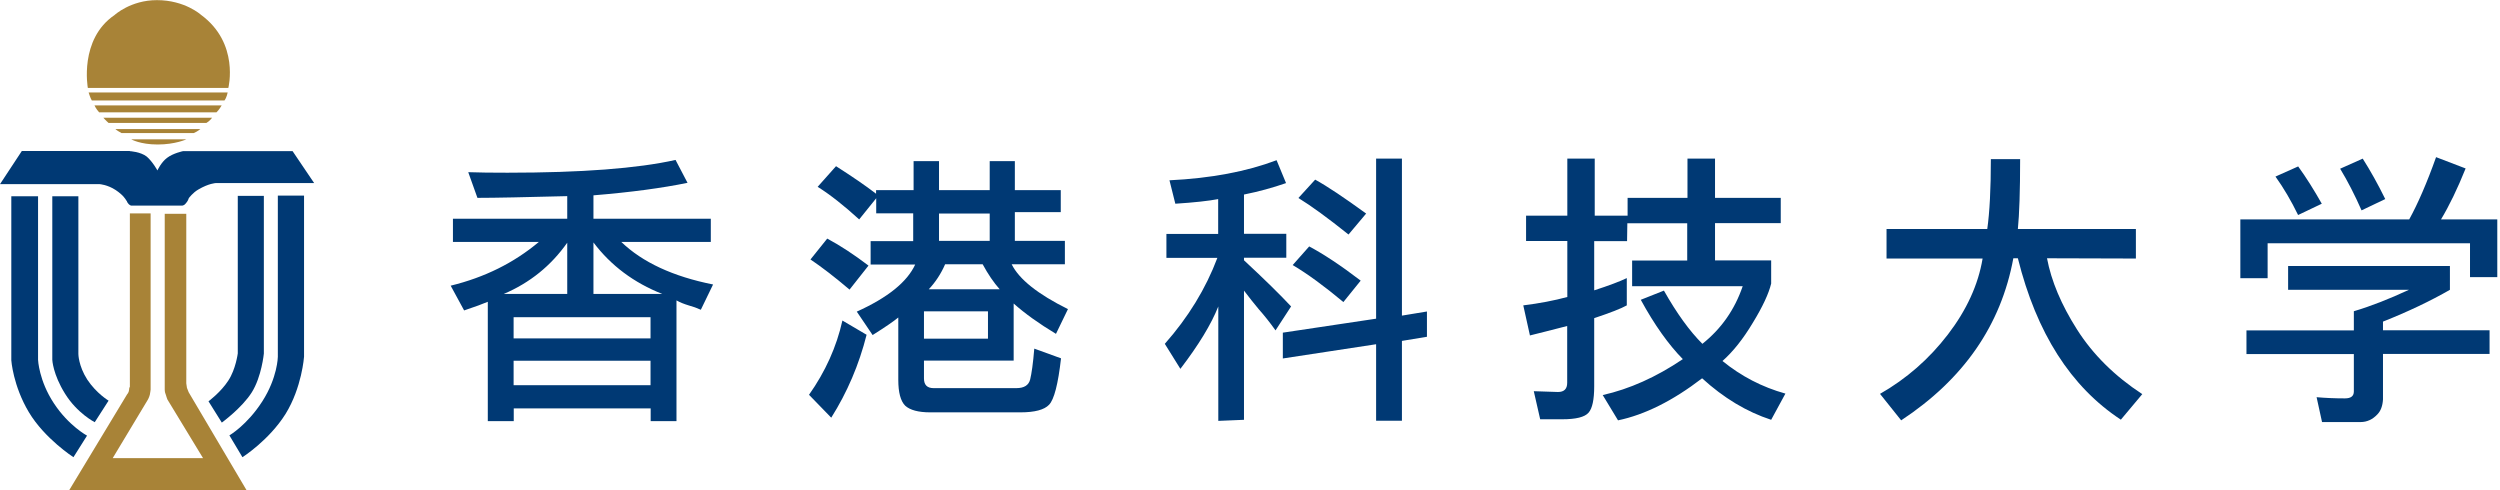 <svg width="306" height="60" viewBox="0 0 306 60" fill="none" xmlns="http://www.w3.org/2000/svg">
<g clip-path="url(#clip0_6280_34939)">
<path d="M27.476 12.296C27.753 11.938 27.866 11.319 27.866 11.319H10.847C10.847 11.319 11.059 12.02 11.238 12.296H27.476Z" fill="#A88337"/>
<path d="M26.498 13.746C26.808 13.469 27.134 12.899 27.134 12.899H11.563C11.563 12.899 11.743 13.322 12.133 13.746H26.515H26.498Z" fill="#A88337"/>
<path d="M25.261 15.049C25.651 14.837 25.961 14.414 25.961 14.414H12.655C12.655 14.414 12.964 14.772 13.29 15.049H25.277H25.261Z" fill="#A88337"/>
<path d="M23.713 16.287C24.104 16.14 24.528 15.798 24.528 15.798H14.137C14.137 15.798 14.137 15.88 14.87 16.287H23.713Z" fill="#A88337"/>
<path d="M16.059 17.052C16.059 17.052 17.15 17.687 19.3 17.687C21.45 17.687 22.818 17.052 22.818 17.052H16.059Z" fill="#A88337"/>
<path d="M15.896 18.502C15.896 18.502 17.199 18.567 17.964 19.169C18.697 19.805 19.267 20.863 19.267 20.863C19.267 20.863 19.723 19.853 20.456 19.316C21.205 18.746 22.394 18.502 22.394 18.502H35.814L38.453 22.41H26.401C26.401 22.41 25.554 22.443 24.283 23.192C23.616 23.567 23.111 24.251 23.111 24.251C23.111 24.251 23.013 24.56 22.866 24.739C22.72 24.919 22.622 25.065 22.443 25.13C22.264 25.195 22.296 25.163 22.296 25.163H16.026C16.026 25.163 15.765 25.065 15.635 24.837C15.489 24.625 15.603 24.707 15.456 24.528C15.342 24.349 15.098 23.892 14.153 23.257C13.16 22.606 12.215 22.541 12.215 22.541H0L2.671 18.485H15.88L15.896 18.502Z" fill="#003974"/>
<path d="M6.401 24.023V44.039C6.401 44.039 6.466 45.798 7.964 48.192C9.446 50.586 11.596 51.678 11.596 51.678L13.29 49.039C13.29 49.039 11.808 48.16 10.684 46.466C9.593 44.772 9.593 43.322 9.593 43.322V24.023H6.417H6.401Z" fill="#003974"/>
<path d="M29.104 23.958V43.257C29.104 43.257 28.86 45.195 27.948 46.58C27.036 47.997 25.521 49.12 25.521 49.12L27.15 51.726C27.15 51.726 29.609 49.935 30.814 48.029C32.02 46.124 32.296 43.274 32.296 43.274V23.974H29.12L29.104 23.958Z" fill="#003974"/>
<path d="M1.384 24.023V44.104C1.384 44.104 1.596 47.215 3.534 50.456C5.472 53.697 8.99 55.961 8.99 55.961L10.652 53.322C10.652 53.322 8.404 52.117 6.596 49.365C4.756 46.58 4.658 44.039 4.658 44.039V24.023H1.384Z" fill="#003974"/>
<path d="M15.896 26.14V47.345C15.896 47.345 15.814 47.41 15.798 47.736C15.765 48.062 15.554 48.274 15.554 48.274L8.469 60H30.179L23.094 48.013L22.883 47.476L22.801 46.922V26.173H20.163V47.704C20.163 47.704 20.163 48.013 20.277 48.257C20.342 48.502 20.488 48.892 20.488 48.892L24.853 56.075H13.795L18.094 48.925C18.094 48.925 18.241 48.681 18.339 48.322C18.404 47.997 18.436 47.687 18.436 47.687V26.124H15.896V26.14Z" fill="#A88337"/>
<path d="M34.007 23.958V43.681C34.007 43.681 33.974 46.221 32.101 49.137C30.228 52.052 28.078 53.29 28.078 53.29L29.674 55.961C29.674 55.961 32.915 53.909 34.951 50.668C36.954 47.427 37.215 43.664 37.215 43.664V23.941H34.007V23.958Z" fill="#003974"/>
<path d="M10.749 10.749C10.749 10.749 9.658 4.805 14.023 1.84C14.023 1.84 15.993 0.016 19.202 0.016C22.622 0.016 24.593 1.808 24.593 1.808C29.349 5.293 27.948 10.765 27.948 10.765H10.749V10.749Z" fill="#A88337"/>
<path d="M72.638 29.674V35.977H81.059C77.59 34.609 74.772 32.508 72.638 29.674ZM62.866 47.15H79.625V44.153H62.866V47.15ZM79.625 38.827H62.866V41.417H79.625V38.827ZM61.661 35.977H69.43V29.707C67.443 32.524 64.87 34.609 61.661 35.977ZM82.801 36.759V51.547H79.642V49.984H62.883V51.547H59.707V36.938C59.137 37.182 58.176 37.541 56.808 37.997L55.163 34.967C59.3 33.958 62.899 32.182 65.961 29.609H55.44V26.775H69.43V24.006C64.316 24.137 60.651 24.218 58.437 24.218L57.313 21.075C58.599 21.124 60.212 21.14 62.117 21.14C71.173 21.14 78.029 20.619 82.687 19.576L84.153 22.378C81.059 23.013 77.231 23.534 72.638 23.909V26.775H87.003V29.609H76.042C78.632 32.101 82.378 33.844 87.28 34.821L85.782 37.915C85.326 37.704 84.821 37.524 84.283 37.378C83.746 37.215 83.241 37.02 82.785 36.759" fill="#003974"/>
<path d="M114.935 29.479H121.14V26.14H114.935V29.479ZM115.684 32.345C115.179 33.502 114.511 34.528 113.681 35.407H122.362C121.612 34.56 120.928 33.55 120.277 32.345H115.684ZM113.094 41.45H120.928V38.111H113.094V41.45ZM107.296 23.274H111.824V19.723H114.935V23.274H121.14V19.723H124.218V23.274H129.837V25.961H124.218V29.479H130.342V32.345H123.827C124.739 34.186 127.036 36.01 130.717 37.834L129.251 40.863C127.166 39.609 125.44 38.371 124.072 37.15V44.137H113.094V46.319C113.094 47.117 113.485 47.508 114.283 47.508H124.397C125.358 47.508 125.912 47.15 126.091 46.45C126.27 45.717 126.45 44.462 126.596 42.671L129.87 43.86C129.511 47.02 129.023 48.909 128.404 49.544C127.818 50.163 126.645 50.472 124.902 50.472H113.86C112.41 50.472 111.384 50.195 110.798 49.658C110.228 49.088 109.951 48.029 109.951 46.498V38.86C109.381 39.332 108.339 40.049 106.808 41.01L104.87 38.143C108.648 36.433 111.026 34.528 112.02 32.378H106.564V29.511H111.775V26.108H107.248V24.267L105.163 26.857C103.306 25.163 101.612 23.827 100.081 22.866L102.329 20.342C104.267 21.58 105.896 22.687 107.231 23.713V23.274H107.296ZM103.974 35.44C102.134 33.876 100.537 32.655 99.202 31.759L101.254 29.202C102.866 30.065 104.544 31.173 106.303 32.508L103.99 35.44H103.974ZM106.075 40.961C105.147 44.642 103.697 48.029 101.743 51.124L99.023 48.322C101.026 45.489 102.394 42.459 103.111 39.234L106.075 40.977V40.961Z" fill="#003974"/>
<path d="M165.049 28.697C162.524 26.677 160.489 25.195 158.925 24.235L160.977 21.987C162.459 22.801 164.528 24.186 167.215 26.14L165.065 28.697H165.049ZM164.43 36.971C162.085 35.016 160.016 33.502 158.225 32.443L160.244 30.163C161.938 31.059 164.055 32.443 166.547 34.349L164.43 36.971ZM157.019 43.892V40.717L168.436 39.007V19.414H171.596V38.632L174.658 38.127V41.221L171.596 41.726V51.498H168.436V42.134L157.019 43.876V43.892ZM149.137 24.365C147.932 24.593 146.173 24.788 143.86 24.935L143.143 22.068C148.225 21.824 152.606 20.994 156.254 19.609L157.41 22.41C155.782 22.98 154.055 23.453 152.264 23.811V28.616H157.443V31.547H152.264V31.857C154.805 34.218 156.726 36.108 158.029 37.508L156.124 40.44C155.44 39.479 154.756 38.616 154.072 37.85C153.485 37.15 152.883 36.384 152.264 35.57V51.384L149.12 51.515V37.508C148.257 39.691 146.71 42.231 144.479 45.147L142.573 42.085C145.44 38.844 147.59 35.326 149.006 31.564H142.769V28.632H149.104V24.365H149.137Z" fill="#003974"/>
<path d="M199.153 29.511H195.13V35.538C196.938 34.951 198.274 34.446 199.12 34.039V37.378C198.42 37.769 197.085 38.29 195.13 38.941V47.296C195.13 48.909 194.902 49.984 194.446 50.505C193.974 51.059 192.883 51.319 191.205 51.319H188.518L187.736 47.883L190.7 47.98C191.449 47.98 191.824 47.606 191.824 46.857V39.902C189.886 40.407 188.371 40.782 187.264 41.059L186.449 37.378C188.42 37.134 190.212 36.791 191.84 36.352V29.495H186.791V26.401H191.84V19.414H195.195V26.401H199.218V24.218H206.547V19.414H209.919V24.218H217.964V27.313H209.919V31.873H216.791V34.707C216.498 35.928 215.749 37.541 214.544 39.511C213.355 41.498 212.117 43.046 210.831 44.186C213.111 46.042 215.668 47.378 218.534 48.176L216.791 51.384C213.795 50.407 210.977 48.713 208.339 46.303C204.756 49.055 201.319 50.766 198.046 51.45L196.173 48.355C199.446 47.622 202.72 46.156 205.977 43.958C204.234 42.182 202.508 39.772 200.831 36.694L203.664 35.57C205.228 38.339 206.791 40.505 208.371 42.085C210.684 40.244 212.329 37.899 213.306 35.033H199.772V31.889H206.515V27.329H199.186L199.153 29.511Z" fill="#003974"/>
<path d="M250.554 31.612C251.075 34.381 252.296 37.296 254.235 40.342C256.173 43.388 258.827 46.026 262.215 48.241L259.593 51.368C253.469 47.345 249.267 40.766 246.987 31.612H246.433C244.919 39.821 240.342 46.417 232.704 51.45L230.114 48.209C233.339 46.368 236.108 43.958 238.42 40.945C240.717 37.948 242.134 34.853 242.671 31.645H230.912V28.029H243.241C243.534 25.961 243.681 23.111 243.681 19.479H247.264C247.264 23.388 247.166 26.238 246.987 28.029H261.433V31.645L250.521 31.612H250.554Z" fill="#003974"/>
<path d="M289.186 19.397C290.13 20.88 291.059 22.541 291.954 24.365L289.055 25.749C288.225 23.86 287.345 22.15 286.433 20.651L289.202 19.414L289.186 19.397ZM281.287 20.358C282.28 21.726 283.241 23.257 284.186 24.935L281.287 26.319C280.44 24.576 279.511 22.997 278.518 21.612L281.287 20.375V20.358ZM280.049 32.557H299.87V35.472C297.492 36.84 294.756 38.143 291.678 39.365V40.423H304.723V43.322H291.678V48.892C291.629 49.691 291.401 50.293 291.01 50.7C290.423 51.336 289.723 51.661 288.925 51.661H284.218L283.551 48.616C284.642 48.713 285.798 48.762 287.02 48.762C287.752 48.762 288.111 48.485 288.111 47.915V43.339H274.967V40.44H288.111V38.094C290.244 37.459 292.476 36.58 294.853 35.472H280.065V32.557H280.049ZM305.668 26.873V33.925H302.329V29.772H277.557V34.055H274.218V26.857H294.886C295.945 24.935 297.052 22.394 298.176 19.235L301.792 20.619C300.798 23.095 299.788 25.179 298.779 26.857H305.651L305.668 26.873Z" fill="#003974"/>
</g>
<defs>
<clipPath id="clip0_6280_34939">
<rect width="306" height="60" fill="white"/>
</clipPath>
</defs>
</svg>
